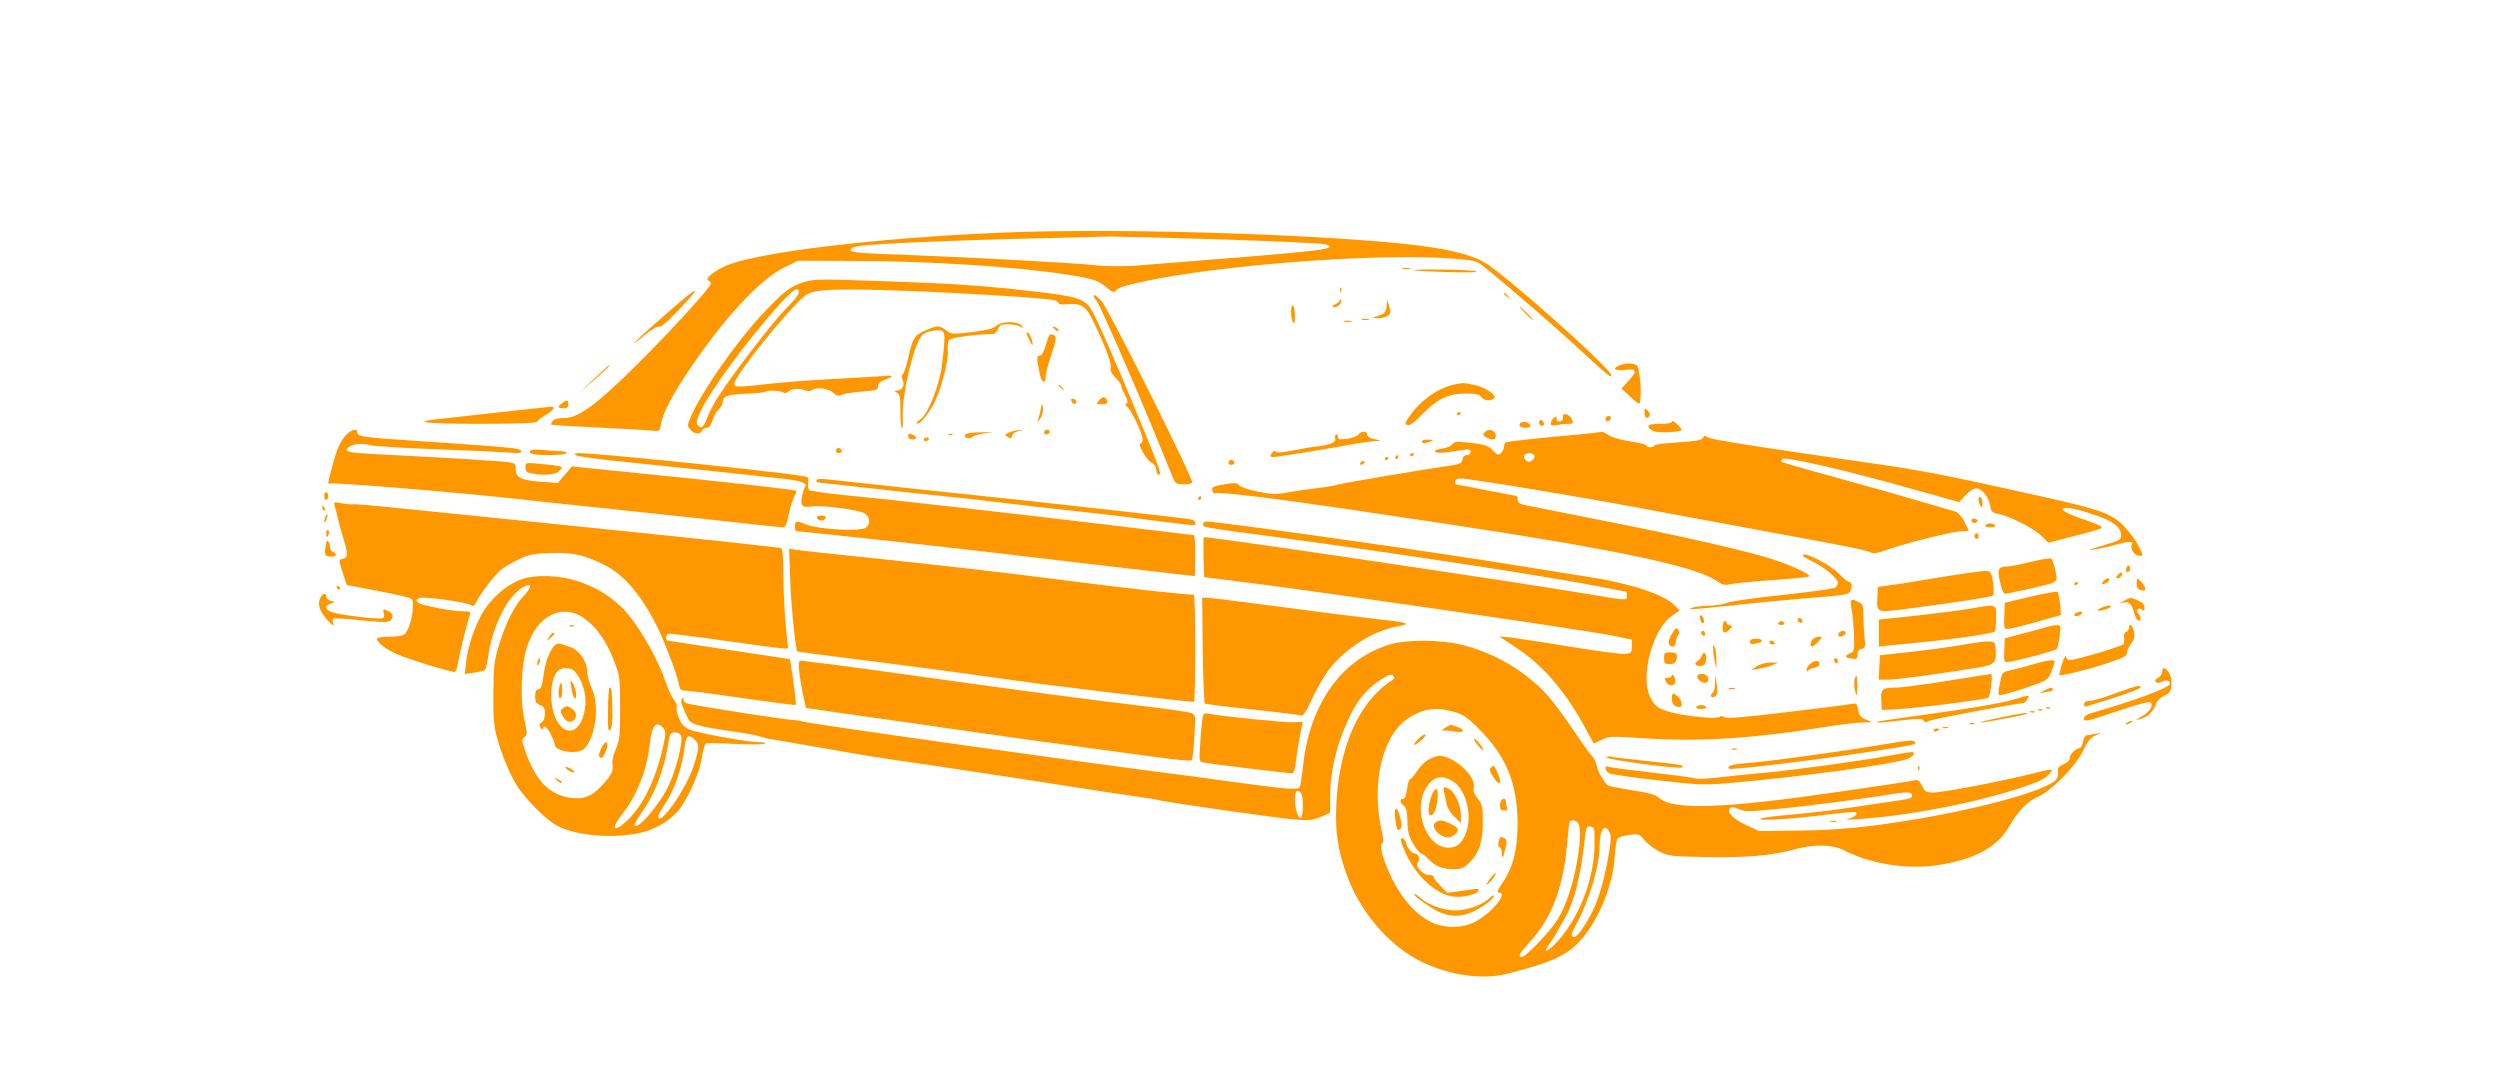 <?xml version="1.0" standalone="no"?>
<!DOCTYPE svg PUBLIC "-//W3C//DTD SVG 20010904//EN"
 "http://www.w3.org/TR/2001/REC-SVG-20010904/DTD/svg10.dtd">
<svg version="1.0" xmlns="http://www.w3.org/2000/svg"
 width="1280pt" height="559pt" viewBox="0 0 1280 559"
 preserveAspectRatio="xMidYMid meet">
<g transform="translate(0,559) scale(0.1,-0.1)"
fill="#ff9800" stroke="none">
<path d="M5130 4399 c-666 -28 -1283 -104 -1427 -176 -60 -30 -96 -63 -75 -70
6 -3 12 -9 12 -14 0 -19 -204 -242 -378 -415 -207 -205 -300 -274 -372 -274
-30 0 -52 -5 -60 -15 -7 -9 -11 -17 -9 -19 2 -2 110 -9 239 -15 129 -6 254
-13 276 -16 41 -4 42 -4 48 33 9 56 55 145 144 277 177 264 364 466 488 526
l69 34 290 -1 c393 -1 821 -29 1090 -70 129 -20 159 -30 202 -67 21 -18 37
-26 41 -20 13 20 48 31 172 57 388 79 1100 134 1491 116 115 -6 176 -13 195
-23 35 -18 382 -316 544 -467 120 -111 140 -127 140 -112 0 33 -537 512 -650
579 -49 30 -149 58 -265 76 -396 62 -1574 103 -2205 76z m1130 -35 c277 -9
516 -20 529 -25 66 -26 8 -32 -974 -109 -61 -4 -143 -4 -185 0 -109 13 -607
40 -965 54 -264 9 -310 13 -310 26 0 11 16 17 55 22 89 11 509 29 870 37 184
4 367 9 405 10 39 0 297 -6 575 -15z"/>
<path d="M7183 4213 c9 -2 25 -2 35 0 9 3 1 5 -18 5 -19 0 -27 -2 -17 -5z"/>
<path d="M7241 4206 c2 -2 78 -6 168 -9 99 -3 159 -2 150 4 -13 8 -327 14
-318 5z"/>
<path d="M4118 4146 c-67 -18 -111 -52 -219 -169 -132 -142 -306 -392 -360
-516 -21 -50 -21 -52 -4 -71 21 -24 51 -26 59 -5 3 8 14 15 24 15 13 0 22 12
30 38 7 21 21 47 32 57 11 10 20 26 20 35 0 32 27 41 120 44 50 2 93 6 97 10
9 9 76 7 92 -3 9 -6 19 -4 28 5 16 15 56 17 88 5 12 -5 26 -4 33 2 21 17 84 8
108 -14 17 -16 27 -18 41 -11 10 5 57 13 104 17 77 6 85 9 85 27 -1 15 9 24
31 32 50 17 51 27 2 21 -24 -2 -141 -9 -259 -15 -118 -6 -271 -18 -340 -26
-160 -18 -170 -18 -170 2 0 39 278 384 364 452 40 31 153 36 514 23 315 -12
716 -37 759 -48 13 -3 23 -10 23 -15 0 -6 16 -8 38 -6 67 8 99 -7 127 -63 62
-121 106 -234 102 -258 -4 -18 3 -33 24 -54 16 -16 29 -34 29 -40 0 -7 9 -29
20 -49 14 -26 16 -39 8 -44 -8 -5 -6 -11 5 -19 20 -15 77 -136 77 -165 0 -11
-4 -20 -10 -20 -18 0 29 -85 54 -98 17 -9 26 -21 26 -38 0 -14 6 -24 14 -24
15 0 3 33 -107 300 -121 294 -219 517 -244 553 -34 48 -76 61 -298 86 -241 28
-418 40 -750 51 -355 12 -359 12 -417 -4z m-28 -54 c0 -10 -27 -44 -61 -77
-62 -61 -269 -328 -345 -446 -24 -36 -51 -86 -60 -110 -22 -58 -31 -66 -48
-49 -13 13 -12 22 7 65 42 100 243 374 405 553 73 81 102 99 102 64z"/>
<path d="M6861 4104 c0 -11 3 -14 6 -6 3 7 2 16 -1 19 -3 4 -6 -2 -5 -13z"/>
<path d="M3445 4013 c-178 -154 -268 -241 -138 -134 29 24 58 41 66 38 9 -3
39 21 78 61 145 150 142 163 -6 35z"/>
<path d="M7700 4086 c0 -2 8 -10 18 -17 15 -13 16 -12 3 4 -13 16 -21 21 -21
13z"/>
<path d="M5600 4073 c0 -3 6 -14 14 -22 16 -19 192 -419 307 -701 44 -107 84
-205 89 -217 8 -18 18 -23 49 -23 22 0 42 4 45 9 9 15 -429 892 -464 929 -31
32 -40 38 -40 25z"/>
<path d="M6861 4054 c-1 -6 -11 -15 -23 -21 -12 -5 -18 -12 -12 -15 14 -9 47
19 41 34 -3 7 -6 8 -6 2z"/>
<path d="M7099 4021 c-3 -29 -10 -36 -39 -47 l-35 -12 31 -1 c16 -1 39 5 49
13 16 11 17 18 8 47 l-10 34 -4 -34z"/>
<path d="M6610 3993 c0 -21 5 -45 10 -53 7 -11 10 -2 10 32 0 26 -4 50 -10 53
-6 4 -10 -9 -10 -32z"/>
<path d="M7810 3985 c19 -19 36 -35 39 -35 3 0 -10 16 -29 35 -19 19 -36 35
-39 35 -3 0 10 -16 29 -35z"/>
<path d="M6973 3953 c9 -2 25 -2 35 0 9 3 1 5 -18 5 -19 0 -27 -2 -17 -5z"/>
<path d="M6883 3943 c9 -2 25 -2 35 0 9 3 1 5 -18 5 -19 0 -27 -2 -17 -5z"/>
<path d="M5102 3922 c-14 -14 -48 -22 -124 -32 -104 -12 -107 -12 -134 9 -34
27 -47 26 -110 -3 -56 -26 -60 -33 -88 -156 -9 -36 -20 -66 -25 -68 -6 -2 -6
-12 1 -27 12 -28 -3 -55 -31 -55 -14 -1 -14 -2 2 -11 14 -8 17 -25 17 -94 0
-46 3 -86 8 -88 4 -3 6 23 4 58 -6 105 54 363 96 415 11 13 33 23 61 27 64 9
65 8 45 -167 -12 -111 -75 -269 -115 -290 -11 -7 -18 -14 -15 -17 9 -10 38 19
74 76 41 64 90 236 85 296 -2 22 1 46 6 54 8 12 123 28 224 31 10 0 22 11 27
25 8 21 16 25 50 25 23 0 51 -5 63 -12 20 -10 21 -10 8 5 -19 24 -105 23 -129
-1z"/>
<path d="M5390 3916 c0 -2 7 -9 15 -16 9 -7 15 -8 15 -2 0 5 -7 12 -15 16 -8
3 -15 4 -15 2z"/>
<path d="M5267 3856 c9 -20 18 -34 19 -33 7 7 -13 61 -24 65 -9 3 -7 -8 5 -32z"/>
<path d="M5355 3825 c-10 -35 -21 -55 -30 -55 -18 0 -18 -10 -4 -83 8 -39 15
-54 25 -50 7 2 10 11 7 18 -2 8 10 58 27 111 27 79 30 98 19 105 -23 15 -27
11 -44 -46z"/>
<path d="M8293 3720 c-42 -17 -26 -31 27 -24 62 8 65 -5 16 -58 l-34 -37 46
-43 c46 -42 47 -43 50 -18 8 56 -4 171 -18 180 -19 12 -58 12 -87 0z"/>
<path d="M3040 3649 l-75 -71 78 67 c68 60 83 75 75 75 -2 0 -37 -32 -78 -71z"/>
<path d="M7444 3621 c-84 -20 -168 -79 -222 -155 -29 -39 -31 -47 -17 -52 12
-5 35 12 78 56 79 79 130 104 220 105 54 0 71 -4 81 -17 14 -19 43 -23 64 -9
22 13 -40 58 -98 70 -56 12 -61 12 -106 2z"/>
<path d="M5420 3616 c0 -2 8 -10 18 -17 15 -13 16 -12 3 4 -13 16 -21 21 -21
13z"/>
<path d="M5627 3540 c-16 -19 -16 -20 14 -20 23 0 30 4 27 17 -5 24 -21 26
-41 3z"/>
<path d="M5486 3535 c4 -9 11 -14 16 -13 15 5 11 23 -6 26 -11 2 -14 -2 -10
-13z"/>
<path d="M2878 3526 c-25 -18 -22 -26 7 -26 18 0 25 5 25 20 0 23 -8 25 -32 6z"/>
<path d="M5328 3493 c-3 -16 -8 -37 -12 -48 -8 -20 -7 -20 8 -1 9 11 16 32 16
48 0 36 -6 36 -12 1z"/>
<path d="M2775 3503 c-22 -2 -141 -15 -265 -29 -124 -14 -249 -28 -278 -31
-128 -14 -41 -23 227 -23 179 0 291 4 291 10 0 5 20 21 45 36 25 14 42 30 39
35 -3 5 -8 8 -12 7 -4 -1 -25 -3 -47 -5z"/>
<path d="M8420 3477 c0 -27 13 -36 26 -16 3 6 -1 18 -10 27 -15 15 -16 14 -16
-11z"/>
<path d="M7460 3469 c0 -5 5 -7 10 -4 6 3 10 8 10 11 0 2 -4 4 -10 4 -5 0 -10
-5 -10 -11z"/>
<path d="M8002 3453 c2 -10 -4 -19 -14 -21 -12 -2 -18 3 -18 13 0 14 -3 15
-15 5 -8 -7 -15 -19 -15 -27 0 -12 7 -14 31 -9 17 3 44 6 59 6 26 0 27 2 17
25 -14 28 -50 35 -45 8z"/>
<path d="M8220 3444 c0 -17 22 -14 28 4 2 7 -3 12 -12 12 -9 0 -16 -7 -16 -16z"/>
<path d="M7880 3425 c0 -8 7 -15 15 -15 9 0 12 6 9 15 -4 8 -10 15 -15 15 -5
0 -9 -7 -9 -15z"/>
<path d="M8560 3432 c0 -8 -21 -12 -60 -12 -45 0 -60 -4 -60 -14 0 -8 12 -18
28 -24 29 -10 142 -4 142 7 0 4 -11 18 -25 31 -14 13 -25 18 -25 12z"/>
<path d="M7780 3415 c0 -10 10 -15 30 -15 22 0 28 4 24 15 -4 8 -17 15 -30 15
-15 0 -24 -6 -24 -15z"/>
<path d="M1774 3365 c-30 -30 -51 -76 -75 -170 -21 -80 -22 -88 -10 -81 13 8
670 -46 961 -79 69 -8 238 -26 375 -40 138 -14 411 -44 608 -65 197 -22 365
-40 375 -40 13 0 20 14 29 60 6 32 18 73 27 91 9 18 15 34 13 36 -7 6 -414 52
-935 103 l-214 22 -36 -43 -36 -42 -90 7 c-100 7 -126 21 -126 67 0 25 -4 28
-42 33 -38 6 -358 25 -678 41 -138 8 -156 11 -140 31 17 20 73 28 112 15 18
-5 170 -15 338 -21 168 -6 336 -14 374 -17 56 -5 68 -3 64 8 -5 15 -50 19
-558 53 -254 17 -280 21 -280 42 0 22 -29 16 -56 -11z"/>
<path d="M5168 3376 c-25 -11 -26 -12 -9 -23 16 -10 20 -9 24 7 3 11 16 20 33
23 26 3 26 4 4 5 -14 0 -37 -5 -52 -12z"/>
<path d="M5346 3381 c-3 -5 0 -11 8 -14 8 -3 17 1 20 9 6 15 -19 20 -28 5z"/>
<path d="M7601 3376 c-10 -12 -9 -17 8 -25 33 -18 53 -14 49 12 -4 26 -39 35
-57 13z"/>
<path d="M4963 3373 c-13 -2 -23 -8 -23 -13 0 -14 27 -19 39 -7 6 6 32 14 59
18 l47 6 -50 0 c-27 0 -60 -2 -72 -4z"/>
<path d="M6955 3365 c-6 -8 -31 -18 -57 -21 -41 -6 -48 -4 -48 10 0 10 -4 15
-10 11 -5 -3 -7 -12 -4 -20 7 -18 -20 -31 -86 -40 -30 -3 -90 -13 -134 -22
-55 -11 -80 -12 -85 -5 -4 7 -11 4 -19 -8 -11 -17 -10 -20 8 -20 21 0 322 49
429 70 29 5 70 10 90 11 37 1 35 3 -11 13 -16 4 -28 13 -28 21 0 20 -32 19
-45 0z"/>
<path d="M8105 3368 c-49 -5 -157 -15 -238 -23 -82 -8 -153 -17 -158 -20 -5
-4 -9 -14 -9 -24 0 -10 -7 -24 -16 -32 -13 -10 -19 -8 -39 13 -25 27 -42 33
-138 43 -48 5 -61 4 -71 -10 -6 -9 -31 -19 -54 -22 -24 -3 -39 -10 -35 -15 5
-10 46 -8 141 8 35 5 42 4 42 -10 0 -9 -8 -16 -19 -16 -13 0 -21 -8 -23 -22
-3 -19 -11 -24 -58 -31 -126 -18 -547 -89 -575 -97 -16 -5 -66 -14 -110 -19
-44 -5 -112 -15 -151 -22 -61 -11 -82 -10 -155 4 -47 10 -89 24 -95 33 -10 13
-21 13 -77 4 -56 -10 -64 -14 -60 -31 3 -10 8 -17 12 -15 18 11 345 -30 836
-104 72 -11 222 -33 335 -50 877 -132 1290 -219 1399 -294 31 -22 41 -24 76
-16 22 4 119 14 215 20 96 7 179 15 183 19 9 9 -78 50 -170 82 -129 44 -487
126 -933 213 -157 31 -309 61 -337 67 -42 8 -53 14 -53 30 0 10 -1 19 -2 19
-2 0 -72 14 -157 30 -85 17 -156 30 -158 30 -1 0 -3 7 -3 15 0 10 10 15 28 15
46 0 569 -86 912 -150 179 -33 483 -89 675 -125 410 -75 490 -92 514 -104 12
-7 37 -3 85 15 92 33 337 94 380 94 20 0 36 2 36 3 0 2 -10 23 -23 47 -14 27
-32 47 -47 51 -14 4 -101 29 -195 57 -93 28 -287 82 -429 121 -143 39 -262 74
-265 76 -2 3 0 10 5 15 14 14 325 -58 652 -150 l253 -71 33 36 c18 19 42 35
53 35 29 0 65 -44 72 -87 6 -34 10 -38 46 -45 60 -13 181 -75 219 -113 l34
-34 133 35 c73 18 135 36 137 39 10 9 -7 17 -99 49 -94 32 -125 56 -73 56 15
0 72 -14 126 -32 102 -32 148 -66 148 -108 0 -24 -5 -27 -103 -56 -60 -17 -70
-22 -37 -18 25 3 75 14 113 25 63 19 94 18 82 -1 -10 -17 12 -53 33 -55 12 -1
22 -1 22 -1 -6 33 -37 85 -79 134 -73 82 -115 98 -446 172 -488 109 -610 133
-910 175 -556 80 -778 115 -792 126 -12 11 -16 10 -24 -3 -7 -12 -35 -17 -129
-23 -66 -4 -120 -11 -120 -16 0 -5 -9 -9 -20 -9 -11 0 -20 4 -20 9 0 5 -37 14
-82 21 -48 7 -94 20 -110 31 -15 10 -31 18 -35 18 -4 -1 -48 -6 -98 -11z
m-249 -110 c4 -6 -1 -17 -12 -25 -15 -11 -20 -11 -32 1 -8 8 -11 19 -8 25 9
14 43 14 52 -1z"/>
<path d="M4650 3355 c0 -8 9 -15 20 -15 24 0 27 15 4 24 -22 9 -24 8 -24 -9z"/>
<path d="M4858 3363 c7 -3 16 -2 19 1 4 3 -2 6 -13 5 -11 0 -14 -3 -6 -6z"/>
<path d="M4730 3340 c0 -5 4 -10 9 -10 6 0 13 5 16 10 3 6 -1 10 -9 10 -9 0
-16 -4 -16 -10z"/>
<path d="M7280 3330 c0 -12 17 -12 45 0 17 7 15 9 -12 9 -18 1 -33 -3 -33 -9z"/>
<path d="M4286 3293 c-11 -11 -6 -23 9 -23 8 0 15 4 15 9 0 13 -16 22 -24 14z"/>
<path d="M2718 3285 c-17 -18 9 -25 93 -25 53 0 89 4 89 10 0 6 -13 10 -29 10
-15 0 -55 3 -87 6 -32 3 -62 3 -66 -1z"/>
<path d="M2946 3260 c6 -6 98 -19 205 -30 300 -31 754 -79 859 -91 98 -12 127
-23 111 -43 -4 -6 -12 -29 -15 -50 -9 -47 1 -56 55 -49 50 7 226 -16 262 -34
31 -15 37 -53 11 -74 -27 -22 -245 -10 -311 17 -45 19 -53 18 -53 -11 0 -14 4
-25 8 -25 24 0 790 -83 1012 -110 259 -31 1020 -120 1026 -120 2 0 4 47 4 105
0 58 -3 105 -7 105 -3 0 -209 25 -457 55 -518 62 -1084 126 -1331 150 -93 9
-175 21 -181 26 -6 5 -9 22 -6 38 4 27 1 29 -35 35 -180 27 -1044 116 -1132
116 -24 0 -32 -3 -25 -10z"/>
<path d="M7220 3259 c0 -5 5 -7 10 -4 6 3 10 8 10 11 0 2 -4 4 -10 4 -5 0 -10
-5 -10 -11z"/>
<path d="M7145 3250 c-3 -5 -1 -10 4 -10 6 0 11 5 11 10 0 6 -2 10 -4 10 -3 0
-8 -4 -11 -10z"/>
<path d="M7090 3239 c0 -5 5 -7 10 -4 6 3 10 8 10 11 0 2 -4 4 -10 4 -5 0 -10
-5 -10 -11z"/>
<path d="M6296 3233 c-11 -11 -6 -23 9 -23 8 0 15 4 15 9 0 13 -16 22 -24 14z"/>
<path d="M6965 3220 c-3 -5 -2 -10 4 -10 5 0 13 5 16 10 3 6 2 10 -4 10 -5 0
-13 -4 -16 -10z"/>
<path d="M2690 3197 c0 -19 6 -26 31 -31 64 -12 125 -7 143 13 17 18 17 19 -1
24 -10 3 -53 8 -95 12 -78 7 -78 7 -78 -18z"/>
<path d="M4180 3131 c0 -6 2 -11 5 -11 2 0 104 -11 227 -25 123 -14 311 -35
418 -45 107 -11 265 -29 350 -40 85 -11 225 -26 310 -35 85 -9 258 -29 385
-46 269 -34 245 -33 245 -15 0 10 -15 17 -42 20 -130 16 -872 99 -1043 116
-175 18 -650 69 -802 86 -35 3 -53 2 -53 -5z"/>
<path d="M1660 3050 c0 -11 5 -20 10 -20 6 0 10 9 10 20 0 11 -4 20 -10 20 -5
0 -10 -9 -10 -20z"/>
<path d="M6135 3040 c-3 -5 -1 -10 4 -10 6 0 11 5 11 10 0 6 -2 10 -4 10 -3 0
-8 -4 -11 -10z"/>
<path d="M10130 3033 c0 -10 5 -25 10 -33 8 -12 10 -9 10 12 0 15 -4 30 -10
33 -5 3 -10 -2 -10 -12z"/>
<path d="M1714 2998 c4 -13 11 -41 16 -63 5 -22 18 -71 30 -108 23 -74 22 -94
-8 -99 -18 -3 -18 -5 2 -68 l21 -65 120 -23 c66 -12 143 -28 170 -35 50 -12
50 -13 49 -52 -1 -53 -21 -120 -40 -140 -11 -10 -35 -15 -80 -15 -36 0 -64 -4
-64 -10 0 -19 43 -53 104 -80 56 -25 268 -90 294 -90 6 0 14 21 17 48 6 40 43
189 61 245 5 14 0 17 -32 17 -61 0 -218 30 -232 44 -11 10 -11 15 0 23 15 13
252 -20 273 -37 8 -7 17 1 29 27 18 37 84 122 121 156 11 10 49 32 85 50 57
28 77 32 166 35 118 5 180 -10 287 -65 95 -50 181 -152 260 -308 40 -81 102
-244 112 -295 6 -32 10 -36 38 -36 18 -1 150 -18 294 -39 145 -21 265 -37 267
-34 3 3 -3 56 -12 119 l-17 115 -310 47 c-170 26 -313 47 -317 48 -11 0 -10
28 1 35 6 3 135 -13 288 -35 153 -22 289 -40 303 -40 l25 0 -12 118 c-6 64
-12 179 -12 255 -1 101 -4 139 -13 141 -7 2 -125 15 -263 30 -250 27 -333 36
-1170 121 -247 25 -513 52 -590 60 -77 8 -151 14 -165 13 -14 -1 -42 1 -64 6
-37 7 -38 7 -32 -16z"/>
<path d="M1650 2991 c0 -6 4 -13 10 -16 6 -3 7 1 4 9 -7 18 -14 21 -14 7z"/>
<path d="M1666 2945 c-3 -9 -6 -22 -5 -28 0 -7 5 -1 10 12 5 13 8 26 5 28 -2
2 -6 -3 -10 -12z"/>
<path d="M4183 2938 c2 -7 12 -13 22 -13 10 0 20 6 23 13 2 7 -6 12 -23 12
-17 0 -25 -5 -22 -12z"/>
<path d="M10095 2930 c-8 -13 15 -24 27 -12 6 6 4 11 -6 15 -8 3 -18 2 -21 -3z"/>
<path d="M6160 2906 c0 -16 -21 -13 375 -66 655 -88 1446 -210 1689 -260 54
-11 100 -20 102 -20 2 0 4 -9 4 -20 0 -26 2 -26 -208 10 -376 63 -1908 290
-1958 290 -3 0 -3 -46 -2 -102 l3 -103 105 -13 c393 -47 1873 -261 2005 -290
l80 -17 0 -35 c0 -33 -2 -35 -36 -38 -20 -2 -146 15 -280 37 -134 22 -271 43
-304 47 l-60 6 91 -60 c136 -91 248 -221 350 -408 l44 -81 40 19 c38 19 47 19
217 8 281 -19 553 -2 941 60 67 11 146 20 175 21 l52 1 -32 14 c-25 10 -34 22
-39 49 -6 32 -9 36 -33 31 -14 -3 -163 -22 -330 -42 -225 -27 -308 -34 -321
-26 -12 7 -21 7 -27 1 -13 -13 -200 7 -262 28 -57 19 -68 27 -92 74 -53 105
14 354 114 418 l37 25 -26 27 c-52 54 -232 114 -439 145 -55 8 -221 35 -370
59 -380 63 -1527 225 -1588 225 -9 0 -17 -6 -17 -14z"/>
<path d="M10165 2900 c-4 -6 7 -10 25 -10 18 0 29 4 25 10 -3 6 -15 10 -25 10
-10 0 -22 -4 -25 -10z"/>
<path d="M1670 2861 c0 -25 6 -27 13 -6 4 8 2 17 -3 20 -6 4 -10 -3 -10 -14z"/>
<path d="M10110 2845 c0 -8 5 -15 10 -15 6 0 10 7 10 15 0 8 -4 15 -10 15 -5
0 -10 -7 -10 -15z"/>
<path d="M1667 2794 c-8 -45 -3 -54 29 -54 27 0 32 15 9 24 -8 3 -15 13 -15
23 0 10 -4 24 -9 31 -5 9 -10 2 -14 -24z"/>
<path d="M4046 2618 c4 -130 28 -358 37 -364 2 -1 77 -11 532 -69 193 -25 412
-55 489 -66 210 -32 1000 -127 1009 -122 4 2 7 128 7 279 0 151 -4 273 -8 270
-8 -5 -322 29 -592 64 -317 41 -656 81 -1030 120 -212 22 -400 42 -418 45
l-32 6 6 -163z"/>
<path d="M9230 2745 c0 -3 26 -18 58 -34 62 -32 122 -84 122 -105 0 -8 -6 -18
-13 -24 -7 -6 -128 -23 -268 -38 -140 -14 -268 -33 -286 -40 -17 -8 -57 -14
-90 -15 -58 -1 -131 -16 -88 -18 11 0 80 6 152 14 147 16 438 44 553 52 41 3
83 10 93 15 19 10 24 58 5 58 -7 0 -30 18 -51 41 -46 49 -187 120 -187 94z"/>
<path d="M10400 2714 c-52 -13 -106 -24 -120 -24 -49 -1 -55 -12 -40 -79 7
-36 18 -61 26 -61 14 0 167 34 227 50 24 7 37 17 37 28 -1 28 -18 94 -27 102
-4 4 -51 -4 -103 -16z"/>
<path d="M10887 2681 c-3 -12 -1 -21 3 -21 15 0 23 21 12 32 -6 6 -11 2 -15
-11z"/>
<path d="M9925 2633 c-115 -19 -232 -38 -260 -41 l-50 -7 -3 -58 c-4 -72 0
-73 121 -58 243 31 463 64 471 72 5 4 5 32 0 66 -9 55 -10 58 -39 60 -16 0
-124 -15 -240 -34z"/>
<path d="M10842 2645 c-10 -12 -10 -15 2 -15 7 0 16 7 20 15 7 19 -5 19 -22 0z"/>
<path d="M2670 2624 c-67 -23 -142 -85 -188 -153 -45 -68 -87 -187 -96 -274
l-6 -58 47 7 c27 3 52 10 56 14 4 4 12 36 17 72 22 157 102 312 182 354 42 22
43 -1 1 -45 -48 -49 -94 -141 -129 -256 -24 -80 -27 -106 -28 -245 -1 -122 3
-170 18 -224 24 -89 65 -188 103 -249 39 -62 132 -158 192 -197 88 -56 286
-77 435 -45 75 16 148 57 195 110 49 56 112 194 124 273 6 40 16 73 22 76 5 2
75 1 154 -3 78 -3 145 -3 148 2 2 4 -11 7 -31 7 -59 0 -321 48 -359 66 -26 13
-40 28 -52 60 -9 24 -14 48 -10 54 3 6 -3 22 -14 36 -11 14 -27 48 -37 76 -49
148 -161 337 -242 409 -69 61 -118 89 -207 121 -94 33 -219 38 -295 12z m323
-201 c61 -44 111 -115 149 -212 32 -85 33 -88 33 -246 0 -143 -3 -166 -23
-213 -13 -32 -20 -63 -16 -77 7 -30 -8 -59 -59 -112 -49 -52 -92 -67 -155 -58
-114 17 -182 90 -236 250 -16 46 -16 50 -1 61 16 12 15 18 0 89 -23 101 -17
282 13 372 52 163 182 227 295 146z m402 -559 c11 -12 14 -26 9 -52 -32 -175
-97 -324 -178 -408 -80 -83 -108 -66 -37 22 71 90 123 222 137 349 12 102 31
127 69 89z m92 -41 c11 -29 -24 -171 -64 -256 -46 -99 -173 -244 -173 -197 0
5 15 31 34 58 70 97 120 228 141 375 5 31 10 37 31 37 14 0 27 -7 31 -17z m73
-23 c22 -22 20 -45 -10 -135 -38 -118 -180 -318 -180 -254 0 6 18 38 40 71 44
66 85 188 95 281 7 62 20 72 55 37z"/>
<path d="M2918 2383 c7 -3 16 -2 19 1 4 3 -2 6 -13 5 -11 0 -14 -3 -6 -6z"/>
<path d="M2811 2328 c-14 -23 -14 -23 8 -4 22 20 25 26 13 26 -4 0 -13 -10
-21 -22z"/>
<path d="M2837 2282 c-24 -26 -44 -80 -52 -137 -10 -71 -15 -85 -31 -85 -9 0
-14 -11 -14 -35 0 -29 5 -37 25 -45 20 -8 25 -16 25 -44 0 -22 -6 -38 -16 -44
-13 -7 -14 -13 -6 -28 6 -10 12 -13 12 -6 0 24 20 11 40 -28 11 -21 20 -45 20
-51 0 -38 122 -55 153 -21 59 65 77 224 36 310 -12 24 -22 63 -23 86 -1 53
-43 111 -89 124 -17 6 -39 13 -48 16 -9 4 -22 -1 -32 -12z m106 -130 c37 -41
60 -113 54 -174 -12 -130 -92 -173 -146 -78 -40 72 -38 212 5 255 21 20 67 19
87 -3z"/>
<path d="M2925 2070 c7 -53 25 -78 25 -34 -1 16 -8 40 -16 54 -15 24 -15 24
-9 -20z"/>
<path d="M2868 2087 c-12 -29 -10 -83 3 -70 6 6 9 28 7 49 -2 29 -5 34 -10 21z"/>
<path d="M2884 1965 c-16 -11 -17 -16 -5 -38 17 -31 39 -41 57 -26 21 17 17
45 -10 62 -20 14 -26 14 -42 2z"/>
<path d="M2753 2205 c-3 -9 -3 -18 -1 -21 3 -3 8 4 11 16 6 23 -1 27 -10 5z"/>
<path d="M3113 1953 c-1 -98 1 -114 12 -99 9 12 12 46 10 109 -3 108 -3 107
-13 107 -5 0 -9 -53 -9 -117z"/>
<path d="M3077 1756 c-14 -31 -14 -46 3 -46 9 0 30 47 30 65 0 26 -16 16 -33
-19z"/>
<path d="M2895 1660 c9 -15 45 -32 45 -22 0 5 -12 14 -26 20 -14 7 -23 8 -19
2z"/>
<path d="M2852 1594 c10 -10 20 -15 24 -12 3 4 -5 12 -18 18 -22 12 -22 12 -6
-6z"/>
<path d="M10769 2614 c-12 -14 -11 -16 5 -13 11 2 21 10 24 17 5 17 -13 15
-29 -4z"/>
<path d="M10940 2603 c0 -24 5 -32 24 -35 18 -4 22 -1 19 13 -3 10 -14 25 -24
35 -18 16 -19 16 -19 -13z"/>
<path d="M10620 2599 c0 -5 5 -7 10 -4 6 3 10 8 10 11 0 2 -4 4 -10 4 -5 0
-10 -5 -10 -11z"/>
<path d="M1725 2580 c3 -5 8 -10 11 -10 2 0 4 5 4 10 0 6 -5 10 -11 10 -5 0
-7 -4 -4 -10z"/>
<path d="M10395 2535 l-130 -31 -3 -67 c-3 -59 -1 -67 15 -67 17 0 86 17 222
56 l53 15 -4 55 c-3 30 -9 58 -14 63 -5 4 -67 -7 -139 -24z"/>
<path d="M1640 2529 c-16 -30 -4 -69 37 -114 25 -28 33 -34 29 -18 -4 12 -3
24 1 26 5 3 69 -1 142 -9 99 -10 138 -11 148 -3 19 16 16 37 -6 49 -28 14 -33
13 -26 -9 3 -11 1 -22 -5 -26 -12 -7 -184 11 -247 27 -47 11 -57 34 -21 47
l23 8 -23 7 c-12 4 -22 14 -22 22 0 21 -18 17 -30 -7z"/>
<path d="M6158 2263 c2 -148 7 -271 10 -275 4 -3 113 -17 242 -30 129 -14 242
-28 250 -31 12 -6 25 14 58 86 23 51 63 118 87 150 87 110 225 197 347 219 79
14 61 21 -92 37 -63 7 -283 34 -488 62 -205 27 -382 49 -395 49 l-22 0 3 -267z"/>
<path d="M10875 2514 c-29 -14 -29 -14 -4 -9 31 6 44 -7 56 -54 5 -19 14 -36
21 -39 15 -5 16 20 1 35 -17 17 -1 37 17 22 11 -9 14 -7 14 10 0 16 -10 26
-35 37 -40 17 -33 17 -70 -2z"/>
<path d="M9478 2515 c-3 -4 -2 -23 2 -43 5 -20 10 -77 12 -127 3 -85 2 -91
-19 -100 -31 -13 -29 -22 7 -27 26 -4 30 -2 30 20 0 16 7 26 21 29 20 6 21 11
15 66 -3 33 -6 83 -6 112 0 46 -3 53 -25 63 -30 14 -30 14 -37 7z"/>
<path d="M10090 2474 c-72 -12 -261 -35 -402 -49 l-68 -7 0 -69 0 -70 48 6
c26 3 117 12 202 20 150 15 326 41 342 51 4 3 8 34 8 70 0 74 6 72 -130 48z"/>
<path d="M10763 2480 c-13 -5 -23 -12 -23 -15 0 -8 53 6 65 16 12 12 -13 11
-42 -1z"/>
<path d="M10633 2453 c-21 -8 -15 -22 7 -16 11 3 20 9 20 14 0 10 -8 10 -27 2z"/>
<path d="M8704 2424 c3 -9 6 -18 6 -20 0 -2 4 -4 9 -4 5 0 7 9 4 20 -3 11 -10
20 -15 20 -6 0 -7 -7 -4 -16z"/>
<path d="M9206 2422 c-3 -6 -1 -14 5 -17 15 -10 25 3 12 16 -7 7 -13 7 -17 1z"/>
<path d="M8820 2380 c0 -34 11 -38 36 -12 16 16 16 17 1 20 -9 2 -17 8 -17 13
0 5 -4 9 -10 9 -5 0 -10 -13 -10 -30z"/>
<path d="M9105 2400 c-3 -5 3 -10 15 -10 12 0 18 5 15 10 -3 6 -10 10 -15 10
-5 0 -12 -4 -15 -10z"/>
<path d="M10475 2379 c-16 -6 -70 -21 -120 -33 l-90 -24 -3 -61 c-3 -53 -1
-61 15 -61 28 1 244 57 253 67 5 4 11 34 15 66 7 55 7 57 -16 56 -13 0 -37 -5
-54 -10z"/>
<path d="M10900 2375 c0 -9 -7 -18 -15 -21 -9 -4 -13 -14 -10 -28 3 -11 1 -27
-3 -34 -8 -11 -245 -82 -277 -82 -7 0 -15 8 -17 18 -2 9 -11 -7 -21 -38 -9
-30 -15 -56 -13 -57 6 -6 169 35 241 60 103 36 105 38 105 57 0 9 9 29 21 44
16 21 20 35 15 61 -7 35 -26 49 -26 20z"/>
<path d="M8561 2346 c-24 -38 -22 -66 4 -66 9 0 15 9 15 23 0 13 5 28 11 34 7
7 8 17 2 28 -9 15 -13 12 -32 -19z"/>
<path d="M8710 2351 c0 -6 5 -13 10 -16 6 -3 10 1 10 9 0 9 -4 16 -10 16 -5 0
-10 -4 -10 -9z"/>
<path d="M9415 2349 c-4 -6 -4 -13 -1 -16 8 -8 36 5 36 17 0 13 -27 13 -35 -1z"/>
<path d="M9282 2318 c-14 -14 -16 -38 -4 -38 5 0 19 11 32 25 22 24 22 25 4
25 -11 0 -25 -5 -32 -12z"/>
<path d="M8960 2304 c0 -12 6 -15 23 -10 12 3 25 6 30 6 4 0 7 5 7 10 0 6 -13
10 -30 10 -21 0 -30 -5 -30 -16z"/>
<path d="M7130 2294 c-254 -68 -426 -304 -459 -631 -6 -51 -13 -97 -16 -103
-10 -15 -54 -12 -301 21 -126 17 -245 33 -264 36 -435 54 -1966 270 -1981 279
-5 3 -33 7 -62 9 -45 3 -444 65 -519 81 -17 3 -28 12 -28 22 0 13 -2 14 -9 3
-8 -12 -1 -33 32 -101 14 -29 55 -40 237 -66 63 -9 126 -21 140 -27 14 -5 36
-11 50 -12 14 -2 126 -21 250 -43 124 -22 277 -48 340 -57 185 -26 759 -113
960 -145 102 -16 239 -37 305 -46 66 -9 123 -18 126 -20 13 -8 636 -97 710
-101 62 -4 85 -1 123 15 l46 21 0 78 c0 107 22 221 64 330 54 142 108 216 197
274 40 25 53 29 62 19 9 -9 7 -16 -13 -28 -164 -109 -265 -340 -278 -631 -6
-142 6 -225 50 -351 57 -163 166 -308 303 -405 147 -104 368 -151 525 -110
216 55 296 91 363 160 96 101 174 285 184 435 3 47 10 90 15 97 5 6 32 14 59
18 49 7 52 6 79 -27 15 -18 49 -44 76 -58 46 -23 61 -25 237 -28 203 -4 338 7
450 38 104 29 201 27 262 -5 124 -66 315 -97 466 -76 195 28 314 91 376 200
47 80 92 127 147 151 71 32 194 157 232 237 22 48 37 65 64 78 33 15 33 15 5
9 -16 -4 -38 -7 -47 -8 -11 0 -19 -12 -23 -33 -3 -18 -11 -33 -16 -33 -19 0
-55 -35 -51 -50 1 -10 -11 -22 -31 -32 -28 -13 -34 -21 -30 -40 2 -13 -2 -30
-9 -39 -43 -53 -365 -144 -722 -204 -252 -42 -403 -56 -626 -58 l-175 -2 -67
32 c-67 32 -99 66 -80 85 8 8 21 6 44 -4 29 -14 51 -14 174 -2 140 12 453 52
609 78 87 13 105 12 105 -9 0 -9 -17 -16 -47 -20 -27 -4 -136 -20 -243 -36
-107 -17 -256 -34 -330 -40 -74 -6 -144 -15 -155 -20 -32 -14 161 -3 330 19
83 11 154 17 158 13 10 -10 -12 -28 -43 -34 -47 -10 144 4 250 19 227 31 449
80 620 135 110 36 138 49 164 78 24 27 17 27 -102 -3 -160 -40 -463 -97 -501
-94 -30 2 -39 9 -51 36 -12 25 -20 31 -35 27 -11 -3 -186 -30 -390 -59 -590
-86 -852 -95 -921 -31 -17 16 -51 26 -137 39 -63 10 -118 21 -123 24 -21 14
-52 69 -59 102 -4 19 -15 42 -25 50 -9 8 -51 67 -93 130 -42 63 -101 143 -131
177 -116 128 -275 221 -447 263 -101 24 -266 26 -349 4z m319 -350 c42 -12 67
-29 124 -87 140 -140 196 -279 197 -484 0 -136 -23 -225 -81 -309 -23 -33 -26
-44 -14 -44 49 0 -38 -106 -125 -151 -64 -33 -157 -33 -225 1 -79 40 -149 120
-200 226 -46 96 -65 167 -47 178 6 3 5 25 -3 60 -55 237 -1 481 127 573 78 55
150 66 247 37z m-785 -420 c12 -30 7 -126 -6 -122 -27 9 -40 138 -14 138 8 0
17 -7 20 -16z m1414 -146 c18 -18 14 -113 -9 -229 -24 -118 -59 -214 -102
-279 -37 -56 -157 -180 -174 -180 -24 0 -13 21 36 73 116 123 177 286 196 522
4 50 9 93 12 98 6 11 27 9 41 -5z m86 -114 c-1 -185 -91 -402 -213 -518 -36
-34 -50 -31 -22 5 10 13 29 42 41 64 12 22 33 58 45 80 46 80 79 212 100 408
6 52 9 58 28 55 21 -3 22 -8 21 -94z m78 61 c9 -19 6 -49 -11 -141 -27 -143
-58 -235 -107 -314 -42 -68 -58 -85 -74 -75 -7 4 -1 24 18 58 67 121 121 301
122 403 0 88 27 124 52 69z"/>
<path d="M7400 1864 c-22 -12 -23 -14 -5 -14 11 0 37 -3 58 -6 46 -8 50 10 6
25 -18 6 -32 11 -33 10 -1 -1 -12 -7 -26 -15z"/>
<path d="M7260 1805 c-34 -36 -21 -39 18 -4 18 16 26 29 19 29 -7 0 -24 -11
-37 -25z"/>
<path d="M7562 1780 c12 -16 26 -30 31 -30 10 0 -35 59 -46 59 -4 1 2 -12 15
-29z"/>
<path d="M7313 1700 c-18 -10 -44 -37 -59 -60 -15 -22 -30 -40 -35 -40 -5 0
-11 -22 -15 -50 -4 -32 -11 -50 -20 -50 -19 0 -17 -20 3 -35 13 -10 18 -29 19
-80 1 -55 7 -77 30 -116 16 -27 34 -49 40 -49 6 0 21 -12 35 -26 36 -39 72
-54 129 -54 45 0 54 4 89 39 46 46 65 111 63 219 -1 62 -4 77 -26 103 -19 22
-24 37 -20 57 12 57 -102 162 -176 162 -14 0 -39 -9 -57 -20z m125 -110 c72
-44 104 -186 63 -277 -21 -45 -45 -63 -85 -63 -113 0 -184 191 -114 307 34 57
79 68 136 33z"/>
<path d="M7393 1538 c3 -13 9 -39 12 -59 4 -23 20 -50 41 -70 l34 -33 0 40 c0
48 -31 119 -58 133 -30 16 -35 14 -29 -11z"/>
<path d="M7332 1523 c-27 -71 -22 -134 8 -97 19 22 30 124 14 124 -6 0 -16
-12 -22 -27z"/>
<path d="M7352 1381 c-36 -22 26 -89 72 -77 14 3 30 15 36 26 9 17 5 22 -29
40 -44 22 -59 24 -79 11z"/>
<path d="M7633 1659 c-8 -8 -5 -20 11 -45 23 -36 36 -43 36 -19 0 15 -27 75
-33 75 -2 0 -8 -5 -14 -11z"/>
<path d="M7687 1493 c-4 -3 -7 -17 -7 -30 0 -17 6 -23 21 -23 15 0 19 4 15 16
-3 9 -6 22 -6 30 0 15 -12 19 -23 7z"/>
<path d="M7143 1399 c7 -57 12 -68 28 -52 7 7 6 24 -2 57 -16 63 -33 60 -26
-5z"/>
<path d="M7674 1283 c-5 -17 -3 -28 4 -31 7 -2 12 -15 12 -30 0 -35 7 -25 18
26 9 37 8 44 -9 52 -16 9 -20 6 -25 -17z"/>
<path d="M7175 1279 c47 -153 177 -281 285 -281 52 0 110 18 110 33 0 11 7 11
-84 -2 l-76 -10 -35 35 c-19 20 -35 40 -35 46 0 5 -10 10 -23 10 -33 0 -74 45
-58 63 13 17 5 47 -14 47 -16 0 -42 30 -46 54 -2 11 -10 21 -18 24 -10 3 -11
-2 -6 -19z"/>
<path d="M7638 1103 c-8 -10 -19 -25 -23 -33 -8 -13 -7 -13 9 -1 16 14 41 51
33 51 -2 0 -11 -8 -19 -17z"/>
<path d="M7240 1012 c0 -5 30 -31 68 -56 75 -52 132 -65 199 -47 48 13 135 69
141 91 3 10 -3 8 -19 -6 -36 -32 -78 -51 -139 -62 -68 -13 -163 14 -215 59
-19 17 -35 27 -35 21z"/>
<path d="M9060 2300 c0 -5 7 -10 16 -10 8 0 12 5 9 10 -3 6 -10 10 -16 10 -5
0 -9 -4 -9 -10z"/>
<path d="M10045 2288 c-60 -10 -180 -27 -265 -36 l-155 -17 -3 -63 -3 -62 48
0 c43 0 233 26 456 61 89 14 100 25 95 92 -3 39 -5 42 -33 43 -16 1 -79 -7
-140 -18z"/>
<path d="M8771 2270 c0 -14 4 -43 8 -65 l9 -40 0 45 c0 25 -3 54 -8 65 -8 18
-9 18 -9 -5z"/>
<path d="M8520 2220 c0 -26 3 -30 29 -30 21 0 30 6 34 22 8 30 1 38 -34 38
-26 0 -29 -3 -29 -30z"/>
<path d="M8714 2234 c-4 -10 -13 -23 -21 -27 -21 -13 -15 -27 11 -27 17 0 26
7 30 26 9 33 -10 57 -20 28z"/>
<path d="M9390 2211 c0 -6 5 -13 10 -16 6 -3 10 1 10 9 0 9 -4 16 -10 16 -5 0
-10 -4 -10 -9z"/>
<path d="M4090 2173 c1 -21 9 -76 18 -123 l18 -85 574 -82 c541 -78 769 -109
1209 -168 102 -14 188 -22 192 -18 4 5 11 58 14 120 7 112 7 112 -16 122 -13
6 -121 21 -239 35 -264 31 -633 80 -1140 151 -212 30 -425 59 -475 65 -49 5
-105 12 -122 15 -32 6 -33 5 -33 -32z"/>
<path d="M9272 2194 c-12 -8 -22 -23 -22 -32 0 -11 3 -13 8 -6 4 7 18 14 32
15 14 2 25 10 25 18 0 21 -17 23 -43 5z"/>
<path d="M10410 2189 c-36 -11 -86 -24 -112 -30 -47 -10 -47 -10 -58 -66 -7
-30 -9 -57 -6 -61 6 -6 102 22 202 59 45 17 54 25 68 62 9 24 16 46 16 50 0
12 -41 7 -110 -14z"/>
<path d="M8995 2179 l-30 -20 40 7 c22 4 54 12 70 19 l30 13 -40 0 c-23 1 -53
-8 -70 -19z"/>
<path d="M11070 2150 c0 -10 -9 -24 -21 -31 -14 -7 -18 -14 -11 -21 7 -7 17
-6 31 2 22 11 41 6 41 -11 0 -19 -171 -83 -382 -144 -44 -12 -58 -21 -58 -35
0 -17 17 -13 165 37 116 39 169 53 176 46 16 -16 -6 -50 -49 -73 -26 -15 -30
-19 -12 -14 40 9 74 38 86 73 6 20 22 38 45 49 29 14 34 23 37 55 2 23 -3 48
-13 63 -19 29 -35 31 -35 4z"/>
<path d="M8560 2133 c0 -7 -9 -13 -20 -13 -18 0 -19 -3 -10 -20 12 -23 38 -26
46 -6 3 8 1 23 -5 33 -6 10 -11 12 -11 6z"/>
<path d="M8690 2125 c0 -19 39 -40 51 -28 5 5 7 17 3 26 -8 21 -54 23 -54 2z"/>
<path d="M9970 2104 c-113 -18 -225 -33 -250 -34 -85 -1 -91 -6 -88 -64 l3
-51 65 3 c90 3 473 51 481 60 4 4 10 33 14 65 6 45 4 57 -6 56 -8 -1 -106 -17
-219 -35z"/>
<path d="M8781 2093 c0 -23 -5 -45 -11 -48 -12 -7 -13 -25 -2 -25 22 1 28 18
22 65 l-7 50 -2 -42z"/>
<path d="M9496 2113 c-6 -18 1 -73 10 -82 2 -2 4 19 4 47 0 54 -5 65 -14 35z"/>
<path d="M10830 2040 c-58 -22 -117 -39 -132 -39 -19 -1 -28 -6 -28 -17 0 -9
6 -14 13 -11 6 2 72 23 145 46 72 23 132 46 132 51 0 15 -16 11 -130 -30z"/>
<path d="M8853 2063 c9 -2 23 -2 30 0 6 3 -1 5 -18 5 -16 0 -22 -2 -12 -5z"/>
<path d="M10465 2054 c-26 -13 -27 -14 -5 -10 14 3 31 6 38 6 6 0 12 5 12 10
0 13 -8 12 -45 -6z"/>
<path d="M8560 2011 c0 -26 14 -41 41 -41 16 0 10 36 -9 53 -26 24 -32 21 -32
-12z"/>
<path d="M10298 2005 c-42 -13 -210 -42 -380 -65 -166 -23 -305 -43 -307 -46
-7 -6 16 -5 127 8 83 9 105 9 111 -1 6 -10 13 -10 27 -2 16 9 451 91 483 91 6
0 15 9 21 20 13 24 16 24 -82 -5z"/>
<path d="M8685 1970 c-4 -6 7 -10 25 -10 18 0 29 4 25 10 -3 6 -15 10 -25 10
-10 0 -22 -4 -25 -10z"/>
<path d="M10478 1963 c7 -3 16 -2 19 1 4 3 -2 6 -13 5 -11 0 -14 -3 -6 -6z"/>
<path d="M10438 1953 c7 -3 16 -2 19 1 4 3 -2 6 -13 5 -11 0 -14 -3 -6 -6z"/>
<path d="M10398 1943 c7 -3 16 -2 19 1 4 3 -2 6 -13 5 -11 0 -14 -3 -6 -6z"/>
<path d="M6156 1908 c-3 -18 -8 -74 -11 -125 -6 -91 -6 -92 17 -97 23 -6 437
-56 456 -56 6 0 13 28 17 63 4 34 13 93 21 130 8 38 14 69 14 70 0 1 -19 1
-43 -1 -39 -3 -370 30 -439 44 -24 5 -27 2 -32 -28z"/>
<path d="M10235 1915 c-60 -12 -102 -23 -93 -24 20 -1 231 39 237 45 8 8 -35
2 -144 -21z"/>
<path d="M10890 1890 c-8 -5 -10 -10 -5 -10 6 0 17 5 25 10 8 5 11 10 5 10 -5
0 -17 -5 -25 -10z"/>
<path d="M10088 1883 c7 -3 16 -2 19 1 4 3 -2 6 -13 5 -11 0 -14 -3 -6 -6z"/>
<path d="M9948 1863 c6 -2 18 -2 25 0 6 3 1 5 -13 5 -14 0 -19 -2 -12 -5z"/>
<path d="M9900 1850 c0 -5 7 -7 15 -4 8 4 15 8 15 10 0 2 -7 4 -15 4 -8 0 -15
-4 -15 -10z"/>
<path d="M9645 1779 c-206 -35 -590 -88 -688 -95 -86 -6 -119 -15 -104 -30 7
-8 449 45 687 82 269 41 272 42 265 54 -8 13 -27 11 -160 -11z"/>
<path d="M8868 1753 c6 -2 18 -2 25 0 6 3 1 5 -13 5 -14 0 -19 -2 -12 -5z"/>
<path d="M9690 1724 c-146 -27 -477 -73 -640 -89 -91 -8 -206 -20 -257 -26
-51 -6 -100 -8 -110 -5 -9 4 -113 18 -231 31 -118 14 -218 27 -223 31 -5 3 -9
-2 -9 -10 0 -8 8 -20 19 -25 10 -6 121 -22 247 -36 208 -24 240 -25 359 -15
359 30 856 98 923 125 34 15 44 36 15 34 -10 -1 -52 -7 -93 -15z"/>
<path d="M8226 1712 c-7 -11 376 -62 388 -51 12 11 -15 16 -194 34 -85 9 -162
18 -172 21 -9 3 -19 1 -22 -4z"/>
<path d="M9821 1654 c0 -11 3 -14 6 -6 3 7 2 16 -1 19 -3 4 -6 -2 -5 -13z"/>
<path d="M9373 1383 c9 -2 23 -2 30 0 6 3 -1 5 -18 5 -16 0 -22 -2 -12 -5z"/>
</g>
</svg>
